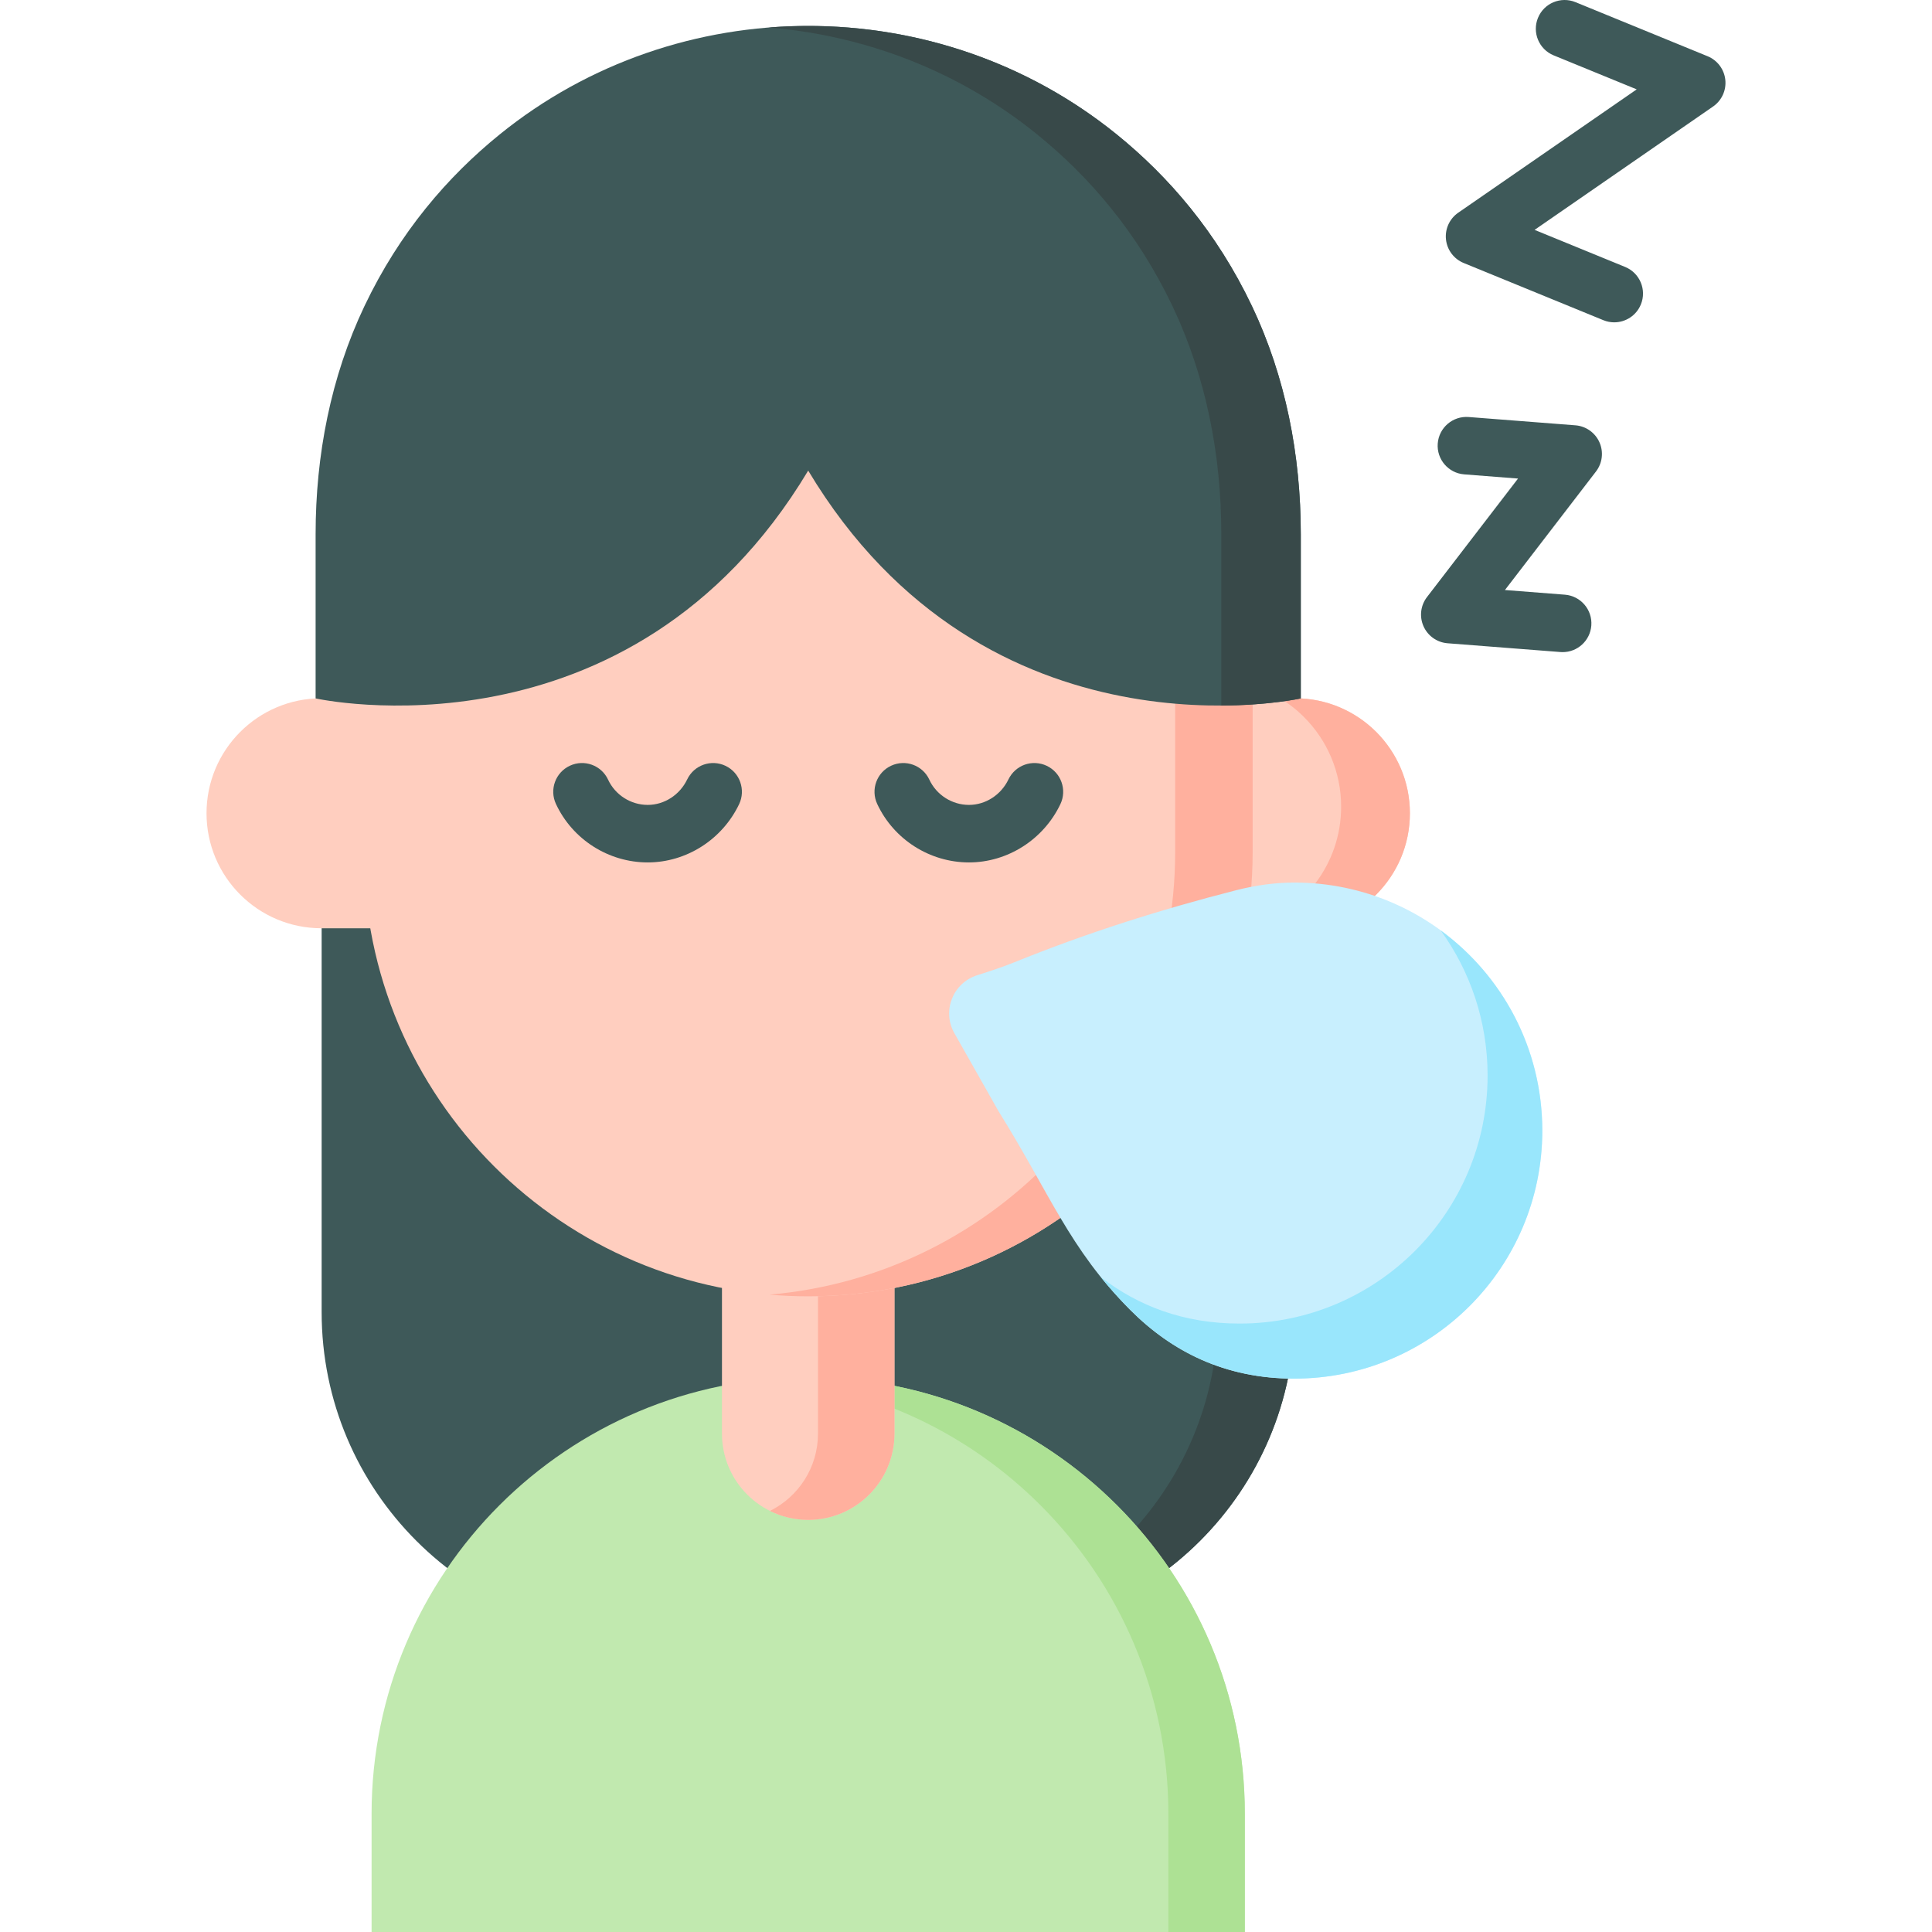 <svg id="Capa_1" enable-background="new 0 0 512 512" height="512" viewBox="0 0 512 512" width="512" xmlns="http://www.w3.org/2000/svg"><g><g><path d="m85.239 174.766v172.977c0 47.328 38.367 85.695 85.695 85.695h86.496c47.328 0 85.695-38.367 85.695-85.695v-172.977z" fill="#3e5959"/><path d="m343.129 174.763v172.98c0 47.327-38.372 85.7-85.7 85.7h-20.331c47.327 0 85.69-38.373 85.69-85.7v-172.98z" fill="#384949"/><path d="m105.116 245.999h-19.91c-16.831 0-30.475-13.644-30.475-30.475 0-16.831 13.644-30.475 30.475-30.475h19.91z" fill="#ffcebf"/><path d="m323.252 245.999h19.91c16.831 0 30.475-13.644 30.475-30.475 0-16.831-13.644-30.475-30.475-30.475h-19.91z" fill="#ffcebf"/><path d="m373.64 215.526c0 16.826-13.645 30.471-30.481 30.471h-11.822c13.919-4.103 24.079-16.968 24.079-32.213 0-9.279-3.758-17.677-9.836-23.755-1.904-1.905-4.042-3.586-6.362-4.984h3.941c8.418 0 16.036 3.414 21.557 8.924 5.51 5.521 8.924 13.139 8.924 21.557z" fill="#ffb09e"/><path d="m329.892 511.996h-231.42v-31.28c0-63.905 51.805-115.71 115.71-115.71 63.905 0 115.71 51.805 115.71 115.71z" fill="#c1e9af"/><path d="m329.889 480.719v31.281h-20.26v-31.281c0-31.96-12.946-60.881-33.895-81.82-18.69-18.71-43.772-31.038-71.68-33.449 3.333-.294 6.716-.446 10.13-.446 31.95 0 60.881 12.946 81.81 33.895 20.949 20.938 33.895 49.86 33.895 81.82z" fill="#ade194"/><path d="m214.184 402.774c-12.622 0-22.855-10.232-22.855-22.855v-52.68h45.71v52.68c0 12.622-10.233 22.855-22.855 22.855z" fill="#ffcebf"/><path d="m237.037 327.239v52.676c0 12.622-10.231 22.863-22.853 22.863-3.637 0-7.081-.851-10.13-2.371 7.537-3.738 12.723-11.508 12.723-20.493v-52.676h20.26z" fill="#ffb09e"/><path d="m214.182 343.543c-65.052 0-117.787-52.735-117.787-117.787v-52.767l117.787-81.168 117.787 81.168v52.767c0 65.052-52.735 117.787-117.787 117.787z" fill="#ffcebf"/><path d="m331.965 172.99v52.767c0 65.055-52.727 117.781-117.781 117.781-3.454 0-6.878-.152-10.262-.446 60.233-5.197 107.51-55.745 107.51-117.335v-66.919z" fill="#ffb09e"/><path d="m331.778 81.114c-9.325-19.6-22.11-34.366-35.829-45.481-47.326-38.344-116.208-38.343-163.534 0-13.719 11.115-26.504 25.881-35.829 45.482-8.947 18.806-12.945 39.586-12.945 60.412v43.561s83.231 18.549 130.541-60.376c47.31 78.926 130.541 60.376 130.541 60.376v-43.562c0-20.826-3.999-41.606-12.945-60.412z" fill="#3e5959"/><path d="m344.719 141.526v43.559s-8.266 1.844-21.06 1.894v-45.453c0-20.827-4.001-41.604-12.946-60.415-9.32-19.602-22.114-34.361-35.83-45.474-20.797-16.856-45.767-26.307-71.234-28.343 32.477-2.603 65.774 6.848 92.304 28.344 13.716 11.113 26.5 25.872 35.82 45.474 8.955 18.81 12.946 39.587 12.946 60.414z" fill="#384949"/><g><g><path d="m256.788 228.551c-10.382 0-19.928-6.082-24.318-15.493-1.779-3.815-.129-8.351 3.685-10.13 3.82-1.778 8.352-.129 10.13 3.685 1.897 4.067 6.019 6.694 10.503 6.694 4.4 0 8.505-2.65 10.461-6.752 1.812-3.8 6.361-5.41 10.161-3.601 3.8 1.812 5.412 6.361 3.601 10.161-4.471 9.377-13.979 15.436-24.223 15.436z" fill="#3e5959"/></g><g><path d="m171.649 228.551c-10.383 0-19.929-6.082-24.317-15.494-1.779-3.815-.129-8.351 3.686-10.129 3.815-1.781 8.351-.129 10.129 3.686 1.897 4.066 6.018 6.693 10.502 6.693 4.4 0 8.505-2.65 10.461-6.752 1.812-3.8 6.362-5.41 10.161-3.601 3.8 1.812 5.412 6.361 3.601 10.161-4.471 9.377-13.979 15.436-24.223 15.436z" fill="#3e5959"/></g></g></g><g><g><path d="m427.789 85.422c-.962 0-1.939-.184-2.885-.571l-37.016-15.155c-2.588-1.059-4.388-3.451-4.689-6.232-.302-2.78.944-5.502 3.244-7.092l47.301-32.689-22.001-9.008c-3.895-1.595-5.76-6.046-4.165-9.941 1.594-3.895 6.043-5.76 9.941-4.165l35.016 14.336c2.588 1.059 4.388 3.451 4.689 6.232.302 2.78-.944 5.502-3.244 7.092l-47.3 32.69 24.001 9.826c3.895 1.595 5.76 6.046 4.165 9.941-1.208 2.951-4.054 4.736-7.057 4.736z" fill="#3e5959"/></g></g><g><g><path d="m414.125 172.819c-.198 0-.398-.007-.598-.023l-29.906-2.325c-2.789-.217-5.234-1.943-6.372-4.498s-.786-5.527.918-7.745l24.128-31.406-14.271-1.11c-4.196-.327-7.334-3.994-7.008-8.19.327-4.198 3.998-7.331 8.191-7.009l28.29 2.2c2.789.217 5.234 1.943 6.372 4.498s.786 5.527-.918 7.745l-24.128 31.406 15.884 1.235c4.197.327 7.335 3.994 7.009 8.19-.31 3.997-3.649 7.032-7.591 7.032z" fill="#3e5959"/></g></g><path d="m299.499 347.112c11.017 11.06 25.111 18.237 43.496 18.237 36.302 0 65.731-29.429 65.731-65.731 0-36.223-29.301-65.603-65.494-65.73-5.258-.019-10.496.721-15.592 2.02-20.092 5.121-39.796 11.381-58.968 19.164-2.621 1.064-6.185 2.265-9.696 3.373-6.444 2.033-9.392 9.471-6.064 15.352l11.68 20.638c13.68 21.917 18.739 36.447 34.907 52.677z" fill="#c8effe"/><path d="m408.721 299.62c0 36.301-29.421 65.733-65.723 65.733-18.384 0-32.48-7.185-43.497-18.242-2.896-2.917-5.447-5.772-7.734-8.628 9.878 7.602 21.911 12.276 36.728 12.276 36.312 0 65.733-29.431 65.733-65.733 0-14.36-4.604-27.643-12.429-38.456 16.323 11.951 26.922 31.261 26.922 53.05z" fill="#99e6fc"/></g></svg>